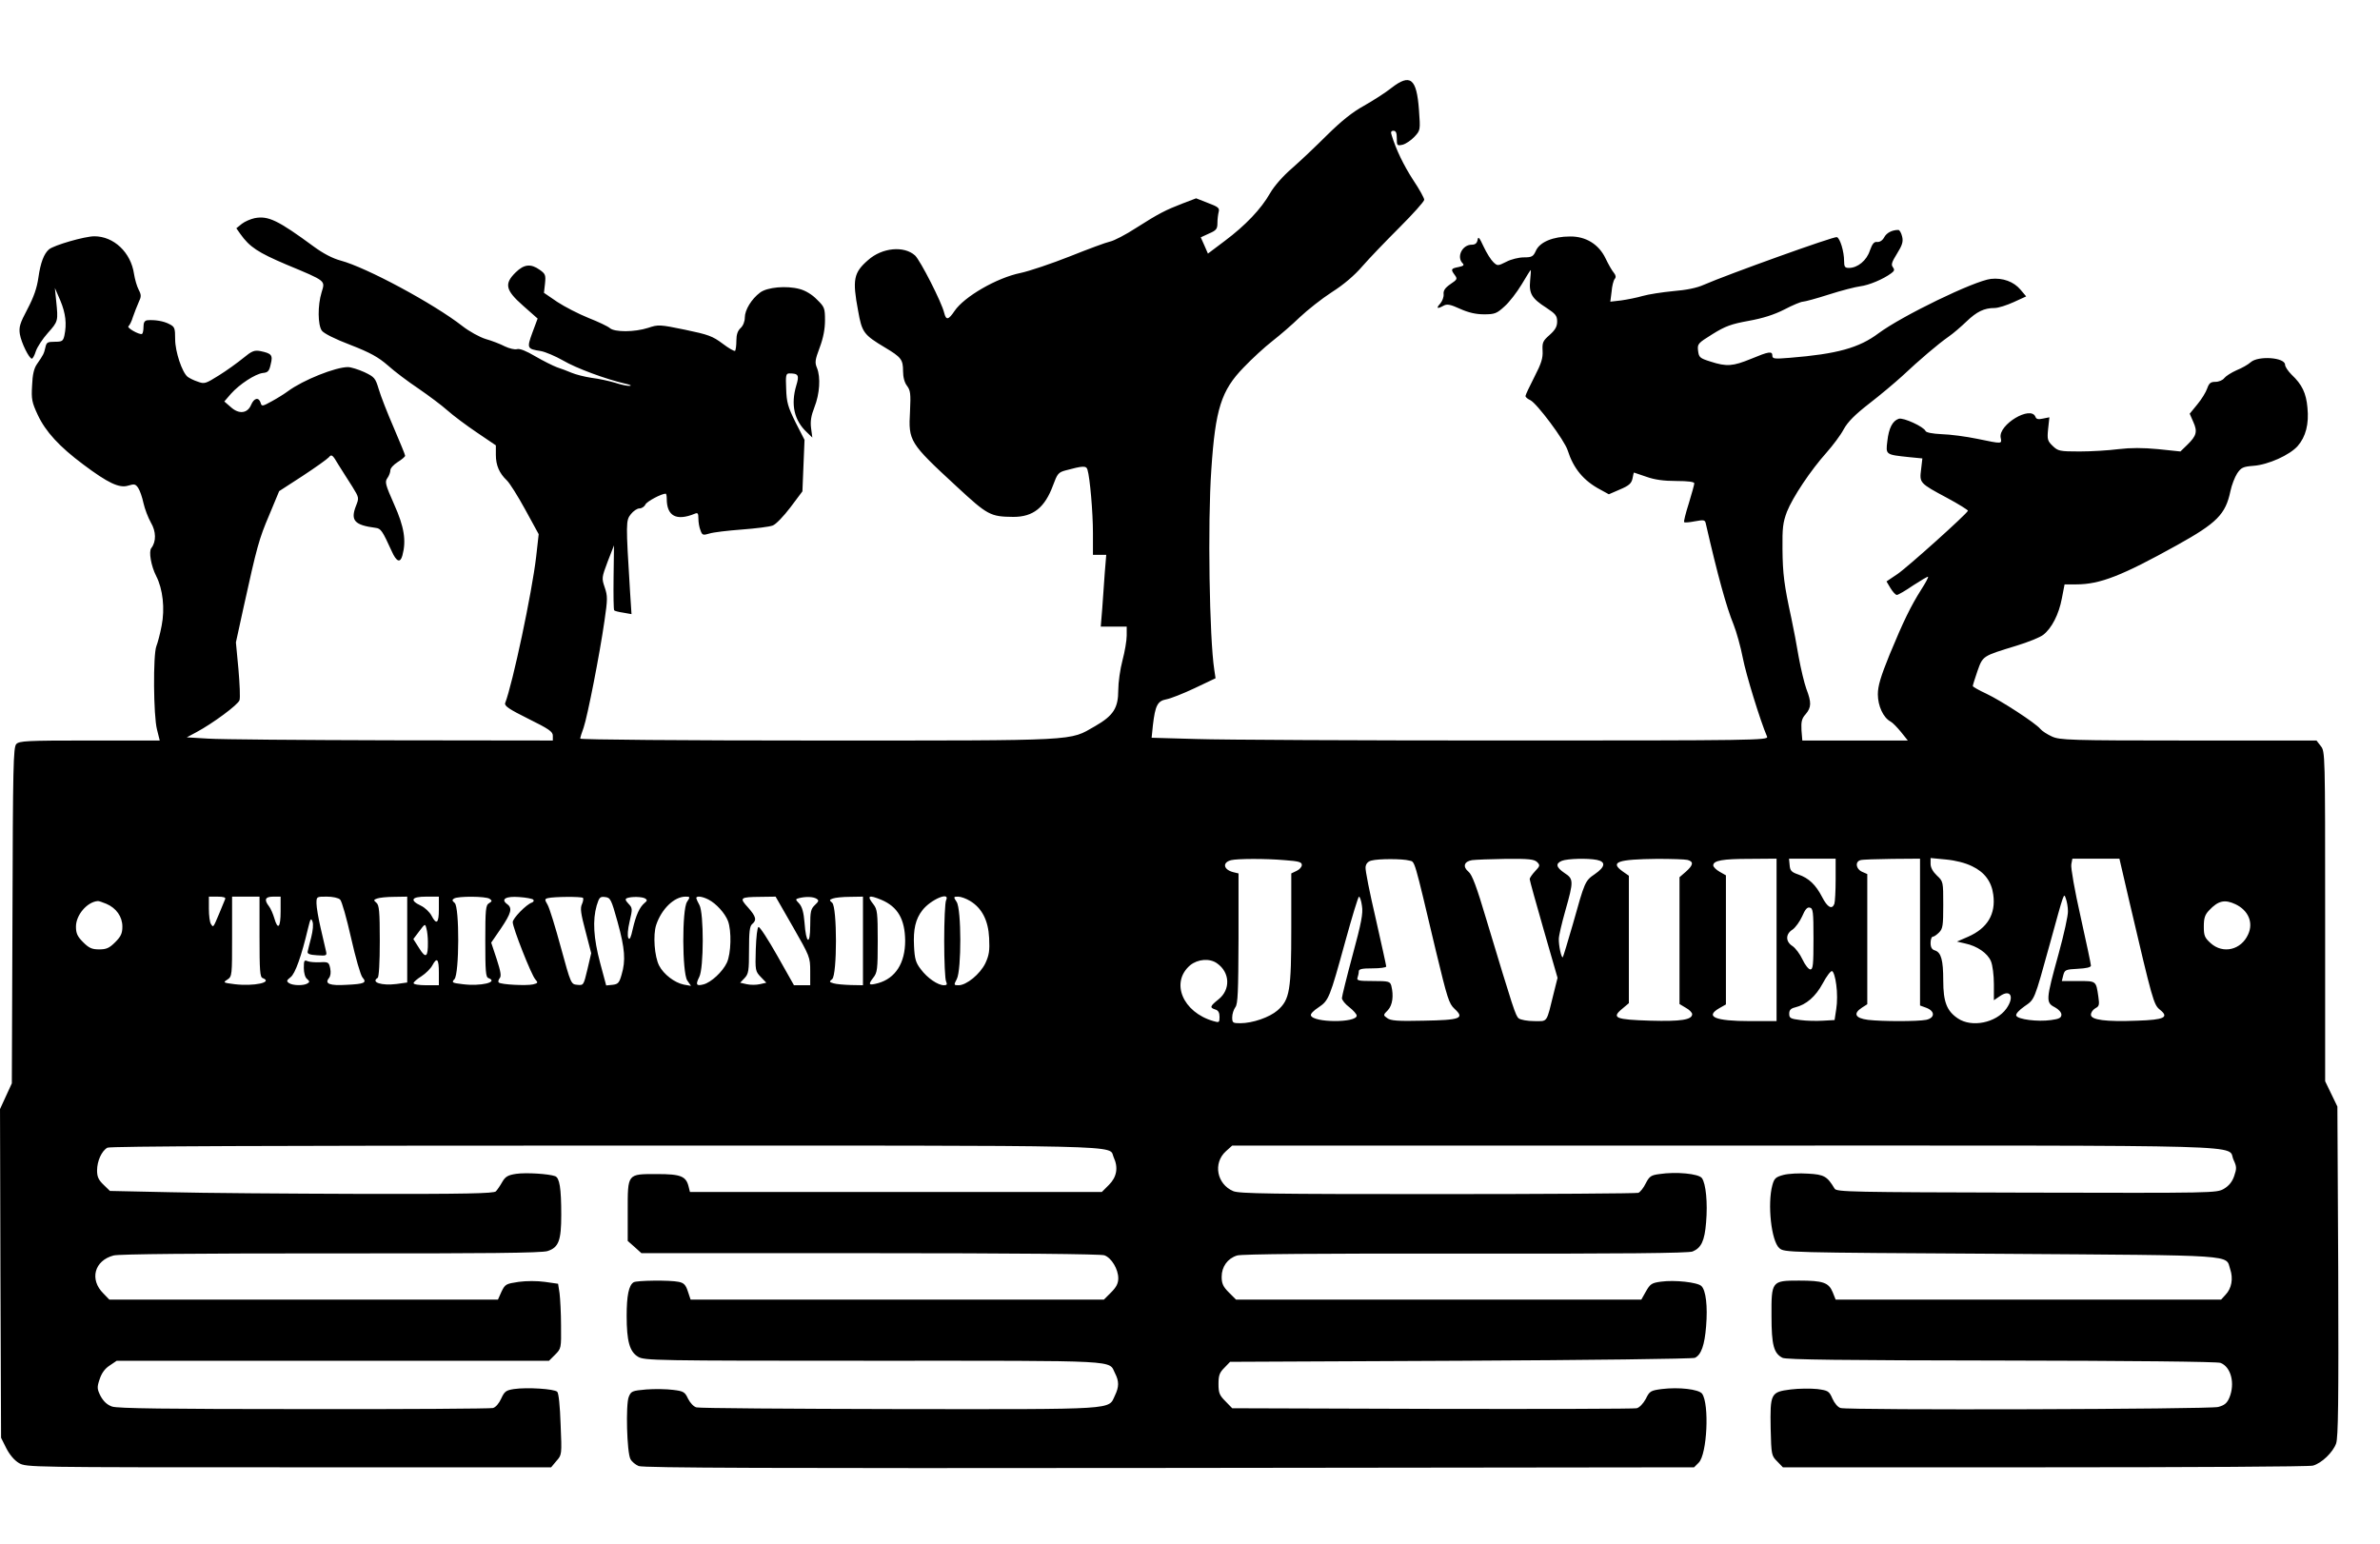 <?xml version="1.0" encoding="UTF-8" standalone="yes"?>
<svg version="1.0" xmlns="http://www.w3.org/2000/svg" width="846pt" height="549pt" viewBox="0 0 1128 732" preserveAspectRatio="xMidYMid meet">
  <g transform="translate(0,732) scale(0.1,-0.1)" fill="#000000" stroke="none">
    <path d="M6593 6902 c-26 -21 -84 -58 -128 -83 -56 -31 -107 -72 -175 -139
-52 -52 -127 -123 -167 -158 -42 -36 -84 -84 -103 -117 -43 -76 -118 -154
-214 -226 l-81 -61 -17 39 -17 38 39 18 c35 15 40 22 40 50 0 18 3 41 6 53 5
18 -3 24 -51 42 l-56 22 -63 -24 c-83 -32 -114 -48 -221 -116 -49 -32 -105
-61 -124 -65 -19 -4 -105 -36 -190 -70 -86 -34 -192 -70 -235 -79 -112 -23
-266 -112 -312 -180 -29 -43 -40 -45 -49 -9 -12 51 -113 248 -138 272 -52 47
-156 38 -223 -22 -68 -59 -75 -92 -47 -240 18 -103 27 -114 127 -174 77 -46
86 -57 86 -112 0 -29 7 -55 19 -70 16 -22 18 -37 14 -121 -8 -141 -3 -149 220
-355 148 -137 160 -144 270 -145 94 0 149 44 188 150 20 54 25 61 58 70 85 23
99 23 105 4 12 -39 26 -203 26 -301 l0 -103 31 0 32 0 -7 -85 c-3 -47 -9 -123
-12 -170 l-7 -85 62 0 61 0 0 -42 c0 -24 -9 -77 -20 -118 -11 -41 -20 -105
-20 -141 0 -85 -23 -121 -110 -171 -125 -71 -58 -68 -1312 -68 -637 0 -1128 4
-1128 9 0 5 7 28 16 52 18 52 76 346 99 507 15 102 15 117 1 158 -15 44 -14
47 14 122 l30 77 -2 -152 c-1 -84 0 -154 3 -156 2 -3 22 -8 43 -11 l39 -7 -7
108 c-20 325 -20 336 4 366 12 15 30 27 40 27 11 0 24 8 29 19 8 15 76 51 96
51 3 0 5 -11 5 -24 0 -82 45 -107 133 -71 14 6 17 2 17 -23 0 -17 4 -42 10
-56 8 -23 12 -24 42 -15 18 6 87 14 153 19 66 5 132 13 147 19 15 5 52 44 84
86 l57 76 5 122 5 122 -43 84 c-36 73 -42 94 -44 158 -3 64 -1 73 15 73 43 0
48 -8 33 -57 -27 -91 -10 -166 50 -222 l26 -25 -6 45 c-4 32 0 58 16 99 25 63
30 142 12 186 -11 26 -9 38 13 97 17 45 25 88 25 128 0 58 -2 64 -38 99 -23
24 -55 43 -82 50 -62 17 -154 9 -188 -17 -40 -30 -72 -82 -72 -118 0 -19 -8
-39 -20 -50 -14 -13 -20 -31 -20 -60 0 -23 -3 -44 -6 -48 -4 -3 -30 12 -59 34
-48 36 -68 43 -178 66 -121 25 -127 25 -175 9 -65 -21 -160 -21 -182 -1 -9 8
-55 30 -101 48 -47 19 -113 53 -148 76 l-63 43 5 44 c4 40 2 46 -25 65 -42 30
-74 27 -114 -12 -55 -54 -49 -84 35 -158 l69 -61 -25 -67 c-27 -74 -25 -77 40
-87 22 -4 69 -24 106 -45 61 -36 201 -88 296 -110 22 -5 31 -9 19 -10 -11 -1
-43 6 -70 15 -27 8 -76 19 -110 23 -34 5 -76 16 -95 24 -19 8 -50 20 -69 26
-19 7 -65 30 -103 52 -44 26 -74 38 -87 34 -10 -3 -36 3 -57 13 -21 11 -62 27
-91 35 -29 9 -78 36 -110 61 -137 107 -457 279 -578 311 -37 10 -82 33 -128
67 -170 125 -215 146 -279 134 -19 -4 -47 -16 -61 -27 l-26 -21 19 -27 c44
-62 84 -88 218 -145 192 -80 184 -75 167 -132 -19 -62 -18 -154 1 -181 9 -13
62 -40 136 -68 95 -37 132 -58 177 -97 31 -28 96 -77 144 -109 48 -33 110 -79
138 -104 28 -25 91 -72 140 -105 l90 -61 0 -45 c0 -49 16 -87 52 -121 13 -12
52 -74 87 -138 l64 -117 -12 -107 c-20 -171 -111 -600 -147 -694 -4 -13 19
-29 110 -74 97 -48 116 -61 116 -80 l0 -23 -767 1 c-423 1 -813 4 -868 8
l-100 6 45 24 c77 41 199 131 205 152 4 11 1 77 -5 147 l-12 127 36 165 c64
290 73 324 122 439 l47 113 111 72 c61 40 117 80 125 89 12 15 17 12 45 -36
18 -28 47 -75 66 -104 32 -52 32 -53 17 -91 -27 -69 -7 -91 93 -104 25 -3 32
-13 77 -112 22 -49 40 -56 50 -19 19 70 9 135 -39 242 -42 95 -45 107 -32 125
8 11 14 28 14 37 0 10 16 27 35 39 19 12 35 25 35 30 0 5 -25 65 -54 133 -30
69 -62 151 -71 182 -16 53 -20 58 -68 81 -29 13 -64 24 -78 24 -59 0 -212 -61
-284 -114 -16 -12 -51 -34 -77 -48 -45 -25 -48 -25 -53 -7 -9 28 -31 23 -45
-10 -17 -41 -58 -46 -97 -10 l-30 26 31 36 c41 46 115 94 151 99 25 2 31 9 38
42 11 43 4 51 -50 62 -28 5 -40 0 -80 -33 -27 -22 -78 -59 -115 -82 -64 -40
-69 -42 -101 -30 -19 6 -40 17 -48 23 -26 21 -59 119 -59 178 0 53 -2 59 -28
72 -26 14 -68 21 -104 18 -13 -2 -18 -11 -18 -31 0 -17 -3 -31 -7 -34 -13 -5
-75 30 -64 37 5 4 15 23 21 44 7 20 19 51 27 69 13 27 13 35 0 60 -8 15 -18
49 -22 75 -15 102 -96 178 -188 178 -45 0 -191 -42 -215 -62 -24 -21 -40 -63
-50 -133 -7 -50 -22 -93 -52 -150 -36 -68 -41 -85 -36 -119 7 -41 44 -116 57
-116 4 0 13 16 19 36 7 20 32 58 56 85 50 56 50 57 40 154 l-6 60 26 -60 c25
-60 31 -110 19 -166 -6 -26 -11 -29 -46 -29 -34 0 -39 -3 -44 -27 -7 -30 -9
-34 -40 -79 -14 -20 -21 -49 -23 -101 -4 -65 -1 -80 27 -140 37 -79 102 -150
216 -235 116 -87 170 -113 212 -100 30 9 35 8 48 -11 8 -12 19 -44 25 -72 6
-27 22 -69 35 -92 25 -42 26 -90 2 -121 -13 -16 -1 -85 23 -132 32 -62 42
-155 26 -236 -7 -38 -19 -82 -25 -97 -16 -41 -14 -330 3 -395 l13 -52 -332 0
c-303 0 -333 -2 -348 -17 -14 -16 -16 -104 -18 -813 l-3 -795 -28 -61 -28 -61
2 -779 3 -779 25 -50 c16 -31 38 -57 60 -70 35 -20 50 -20 1278 -20 l1244 0
25 30 c26 29 26 30 20 173 -3 87 -9 148 -16 155 -14 14 -144 22 -205 13 -38
-6 -45 -11 -61 -46 -10 -22 -26 -41 -39 -44 -11 -3 -415 -6 -896 -5 -651 0
-884 3 -909 12 -23 8 -40 24 -54 49 -17 34 -18 42 -5 80 9 28 24 50 47 65 l34
23 1024 0 1025 0 29 29 c29 29 29 31 28 138 0 59 -4 128 -7 153 l-7 45 -63 9
c-36 5 -88 5 -124 0 -60 -9 -64 -11 -81 -46 l-17 -38 -921 0 -921 0 -28 29
c-67 66 -43 156 48 180 23 7 399 10 1029 10 733 -1 1002 2 1028 11 53 17 65
50 65 172 0 127 -8 175 -29 183 -30 11 -138 18 -185 11 -39 -6 -51 -13 -66
-39 -10 -18 -24 -38 -30 -44 -8 -10 -148 -13 -638 -12 -345 1 -754 4 -909 8
l-282 6 -30 29 c-24 23 -31 38 -31 68 0 45 22 93 49 108 13 7 774 10 2361 10
2547 0 2381 4 2408 -55 23 -49 15 -94 -22 -131 l-34 -34 -976 0 -976 0 -6 24
c-12 51 -37 61 -150 61 -142 0 -139 4 -139 -176 l0 -141 33 -29 32 -29 1085 0
c680 0 1093 -4 1109 -10 34 -12 66 -66 66 -109 0 -24 -9 -42 -34 -67 l-34 -34
-979 0 -980 0 -13 39 c-10 31 -19 40 -43 45 -42 9 -200 7 -214 -2 -23 -14 -33
-64 -33 -159 0 -120 14 -170 54 -194 30 -18 76 -19 1116 -19 1194 0 1112 4
1145 -60 19 -37 19 -64 -1 -105 -32 -68 20 -65 -1021 -64 -516 1 -949 4 -962
8 -13 3 -30 21 -40 41 -15 32 -21 36 -71 42 -30 4 -87 5 -127 2 -67 -6 -72 -8
-83 -35 -15 -36 -9 -264 8 -295 6 -12 24 -27 39 -33 22 -9 635 -11 2516 -9
l2486 3 22 22 c40 40 51 278 16 327 -16 21 -110 32 -191 22 -53 -7 -58 -10
-76 -47 -12 -22 -30 -41 -43 -44 -12 -3 -448 -4 -969 -3 l-948 3 -32 33 c-28
28 -33 39 -33 82 0 41 5 54 28 77 l27 28 1093 5 c600 3 1100 9 1110 14 30 14
46 61 53 149 8 96 -1 170 -22 191 -18 18 -127 30 -192 21 -44 -6 -51 -11 -71
-46 l-22 -39 -961 0 -960 0 -34 34 c-27 27 -34 42 -34 74 0 48 28 87 73 101
21 7 387 10 1082 9 742 -1 1058 2 1077 10 41 17 57 50 64 138 8 93 -1 184 -20
210 -16 21 -123 31 -201 19 -40 -5 -48 -11 -65 -44 -10 -21 -26 -41 -35 -45
-9 -3 -437 -6 -951 -6 -791 0 -940 2 -969 14 -78 33 -97 133 -35 189 l30 27
2331 0 c2594 0 2380 6 2415 -68 15 -32 15 -41 3 -76 -9 -27 -25 -47 -49 -61
-35 -20 -44 -20 -935 -18 -832 2 -901 3 -910 19 -35 58 -49 67 -126 71 -41 3
-93 0 -116 -6 -37 -10 -44 -16 -53 -49 -24 -89 -5 -265 33 -298 24 -21 29 -21
1052 -27 1136 -8 1062 -3 1085 -73 15 -44 7 -91 -22 -121 l-21 -23 -914 0
-913 0 -14 35 c-19 46 -46 55 -160 55 -129 0 -131 -2 -130 -169 0 -137 11
-176 52 -197 17 -9 290 -12 1038 -13 605 -1 1024 -5 1038 -11 50 -19 70 -98
42 -165 -11 -26 -23 -36 -53 -44 -40 -11 -1748 -16 -1789 -5 -13 3 -29 22 -39
44 -16 37 -21 39 -72 46 -30 3 -87 3 -126 -2 -95 -12 -98 -19 -95 -186 3 -124
4 -128 31 -155 l27 -28 1243 0 c683 0 1254 3 1269 8 41 11 95 63 110 105 10
30 12 192 10 817 l-4 780 -29 60 -29 60 0 781 c0 775 0 782 -21 808 l-20 26
-607 0 c-565 0 -610 2 -647 19 -22 10 -47 26 -55 36 -23 28 -186 134 -256 167
-35 16 -64 33 -64 36 0 4 10 36 22 71 26 73 24 71 184 120 56 17 113 40 128
52 40 31 74 97 88 172 l13 67 55 0 c113 0 217 41 478 186 189 105 230 146 253
256 6 29 21 67 32 84 19 28 28 32 77 36 70 5 172 51 210 94 38 44 54 104 46
182 -6 68 -25 109 -75 156 -17 17 -31 38 -31 47 0 35 -127 44 -163 12 -12 -11
-42 -28 -67 -38 -25 -11 -51 -28 -58 -37 -7 -10 -26 -18 -42 -18 -23 0 -30 -6
-39 -31 -6 -18 -27 -52 -47 -76 l-36 -44 17 -39 c21 -46 15 -66 -28 -108 l-33
-32 -105 11 c-74 7 -130 7 -189 0 -47 -6 -129 -11 -184 -11 -94 0 -102 2 -127
26 -25 24 -27 31 -22 81 l6 55 -30 -6 c-23 -5 -32 -3 -36 8 -22 56 -176 -37
-165 -98 6 -31 10 -31 -111 -6 -53 11 -129 21 -169 22 -44 2 -73 8 -76 15 -8
20 -105 65 -127 58 -29 -10 -47 -43 -54 -106 -8 -65 -9 -64 105 -76 l61 -6 -6
-52 c-8 -64 -8 -65 123 -135 56 -30 100 -58 99 -61 -6 -16 -289 -270 -334
-300 l-52 -35 19 -32 c11 -18 24 -32 30 -32 6 0 41 20 77 45 37 24 69 43 71
41 2 -3 -12 -29 -32 -60 -50 -79 -85 -151 -150 -308 -43 -106 -56 -150 -56
-189 0 -55 26 -111 60 -129 10 -5 32 -28 50 -50 l32 -40 -250 0 -250 0 -4 49
c-2 40 1 55 20 76 27 32 28 55 3 120 -10 28 -26 95 -36 150 -9 55 -25 138 -35
185 -34 156 -41 210 -42 328 -1 100 2 125 21 176 28 70 112 196 188 281 30 34
67 83 81 110 20 36 53 69 121 122 52 40 122 99 156 130 82 77 170 152 220 187
22 15 60 48 85 72 49 47 84 64 133 64 18 0 58 13 91 28 l59 27 -27 32 c-32 38
-84 57 -140 51 -79 -9 -421 -175 -533 -258 -92 -69 -196 -98 -420 -116 -73 -6
-83 -5 -83 10 0 23 -17 20 -101 -15 -86 -35 -115 -38 -192 -13 -51 16 -55 20
-59 51 -4 33 -1 36 68 79 61 38 89 48 171 63 67 12 121 29 170 54 40 21 79 37
88 37 8 0 64 15 123 34 59 19 126 36 149 39 40 5 108 33 147 62 15 11 16 17 7
29 -9 11 -5 24 20 64 25 40 30 57 24 81 -4 17 -12 31 -18 31 -30 0 -56 -14
-67 -35 -8 -15 -21 -23 -33 -22 -15 2 -23 -8 -35 -41 -15 -47 -58 -82 -99 -82
-19 0 -23 5 -23 33 0 45 -19 107 -34 113 -13 5 -521 -178 -631 -226 -33 -15
-83 -25 -145 -30 -52 -5 -117 -15 -145 -23 -27 -8 -73 -17 -101 -21 l-52 -6 6
47 c2 27 9 54 15 61 7 8 5 18 -5 30 -8 9 -25 39 -38 66 -32 68 -94 106 -169
105 -80 0 -142 -26 -161 -66 -13 -29 -19 -33 -58 -33 -23 0 -61 -9 -83 -21
-40 -20 -42 -20 -61 -2 -11 10 -32 43 -46 73 -21 45 -26 51 -29 33 -3 -16 -11
-23 -28 -23 -45 0 -73 -58 -43 -88 9 -9 4 -13 -20 -18 -36 -7 -37 -11 -17 -38
13 -18 12 -21 -21 -43 -26 -18 -34 -31 -32 -48 1 -13 -6 -32 -16 -44 -21 -23
-15 -27 16 -10 16 9 32 6 78 -15 40 -18 75 -26 114 -26 50 0 60 4 96 37 23 20
59 67 82 105 22 37 41 68 43 68 1 0 0 -22 -3 -50 -6 -62 8 -85 77 -129 44 -29
51 -38 51 -65 0 -24 -9 -40 -36 -64 -32 -28 -35 -36 -33 -75 2 -35 -6 -60 -39
-124 -23 -45 -42 -85 -42 -90 0 -6 10 -14 23 -20 31 -15 162 -190 177 -238 27
-85 75 -144 155 -186 l40 -22 53 23 c43 18 54 29 59 51 3 16 6 29 7 29 1 0 27
-9 59 -20 39 -14 82 -20 142 -20 55 0 85 -4 85 -11 0 -6 -12 -49 -26 -95 -15
-47 -25 -87 -22 -89 3 -3 26 -1 51 4 44 8 48 7 52 -13 56 -244 97 -393 131
-476 14 -35 34 -107 44 -159 15 -78 83 -299 115 -373 7 -17 -56 -18 -1242 -18
-688 0 -1345 3 -1462 7 l-213 6 6 59 c11 94 22 115 63 123 19 3 80 27 135 53
l99 47 -6 40 c-23 148 -32 695 -14 950 19 286 47 374 153 483 39 41 100 97
136 125 36 28 94 78 130 113 36 34 104 88 152 119 57 36 108 80 145 123 32 37
111 119 176 184 64 64 117 123 117 131 0 8 -23 50 -52 93 -46 71 -82 146 -102
212 -6 16 -3 22 8 22 12 0 16 -10 16 -36 0 -34 1 -36 28 -30 15 4 40 21 55 37
29 31 29 32 22 128 -11 150 -41 174 -132 103z m-505 -3659 c68 -5 82 -9 82
-23 0 -9 -11 -22 -25 -28 l-25 -12 0 -258 c0 -297 -7 -340 -65 -391 -38 -33
-118 -61 -177 -61 -35 0 -38 2 -38 28 0 16 7 37 15 48 12 16 14 72 15 326 l0
308 -25 6 c-47 12 -53 46 -10 57 30 7 160 8 253 0z m591 -2 c28 -7 20 20 127
-431 54 -223 61 -247 88 -272 49 -45 28 -53 -147 -56 -123 -3 -156 0 -172 12
-20 14 -20 15 3 38 22 24 28 68 16 116 -6 20 -12 22 -86 22 -69 0 -79 2 -74
16 3 9 6 22 6 30 0 11 16 14 65 14 36 0 65 4 65 9 0 5 -23 108 -50 228 -28
120 -50 229 -48 243 2 16 11 27 28 31 32 9 148 9 179 0z m606 -7 c15 -15 14
-19 -9 -43 -14 -15 -26 -32 -26 -38 0 -6 30 -114 66 -239 l66 -229 -17 -68
c-37 -150 -28 -137 -94 -137 -31 0 -64 6 -73 13 -15 12 -25 43 -152 464 -48
162 -69 217 -86 231 -29 24 -21 49 17 55 15 2 87 5 160 6 110 1 134 -2 148
-15z m284 10 c43 -9 39 -33 -10 -67 -47 -32 -48 -36 -104 -236 -24 -84 -46
-155 -48 -158 -7 -6 -20 56 -19 87 0 14 14 74 31 134 40 140 39 150 -4 178
-40 27 -44 45 -12 58 26 10 121 13 166 4z m429 0 c30 -8 28 -24 -8 -56 l-30
-26 0 -301 0 -300 30 -18 c17 -9 30 -23 30 -30 0 -27 -54 -35 -198 -31 -165 5
-186 13 -134 56 l32 27 0 302 0 302 -30 21 c-61 44 -24 57 165 59 66 0 130 -2
143 -5z m422 -379 l0 -385 -124 0 c-168 0 -218 21 -146 62 l30 17 0 306 0 306
-30 17 c-16 9 -30 23 -30 30 0 23 43 31 173 31 l127 1 0 -385z m280 286 c0
-55 -3 -106 -6 -115 -11 -29 -33 -17 -58 32 -30 58 -63 90 -113 107 -32 11
-39 18 -41 44 l-3 31 110 0 111 0 0 -99z m400 -249 l0 -348 30 -11 c42 -16 41
-48 -1 -57 -41 -8 -209 -8 -276 0 -61 8 -71 30 -28 58 l25 16 0 309 0 308 -25
11 c-29 13 -34 48 -7 55 9 3 77 5 150 6 l132 1 0 -348z m247 312 c59 -28 92
-73 100 -134 13 -93 -28 -160 -119 -200 l-53 -23 39 -9 c57 -12 106 -46 122
-84 8 -19 14 -67 14 -109 l0 -76 28 19 c51 36 71 -3 31 -59 -48 -67 -164 -91
-230 -46 -52 35 -69 78 -69 179 0 98 -10 133 -39 143 -15 4 -21 15 -21 36 0
16 5 29 10 29 6 0 19 9 30 20 18 18 20 33 20 131 0 110 0 111 -30 139 -19 18
-30 38 -30 55 l0 28 73 -7 c44 -4 92 -16 124 -32z m746 -171 c109 -465 114
-485 144 -509 45 -36 21 -48 -108 -52 -150 -6 -219 4 -219 28 0 11 9 24 21 31
18 9 20 16 14 56 -11 74 -9 73 -95 73 l-78 0 7 28 c7 25 11 27 69 30 40 2 62
7 62 15 0 7 -22 111 -49 232 -28 124 -47 232 -44 248 l5 27 112 0 111 0 48
-207z m-292 -42 c1 -20 -19 -110 -44 -201 -61 -221 -62 -232 -17 -255 17 -9
30 -24 30 -34 0 -15 -10 -21 -49 -26 -64 -9 -158 3 -165 21 -3 8 12 25 39 44
49 34 45 24 120 295 70 254 66 243 76 216 5 -13 10 -40 10 -60z m-8734 57 c-3
-7 -16 -38 -28 -68 -29 -69 -28 -67 -39 -50 -6 8 -10 41 -10 73 l0 57 41 0
c29 0 40 -4 36 -12z m163 -178 c0 -160 2 -192 15 -196 52 -20 -42 -40 -133
-29 -55 7 -56 8 -34 22 22 15 22 20 22 204 l0 189 65 0 65 0 0 -190z m100 120
c0 -77 -13 -91 -30 -32 -6 20 -17 46 -25 56 -25 32 -18 46 20 46 l35 0 0 -70z
m282 56 c8 -7 31 -89 52 -182 21 -93 45 -177 54 -187 22 -25 10 -31 -75 -35
-80 -5 -106 5 -84 32 8 10 10 27 6 46 -6 29 -9 31 -48 29 -23 -1 -50 1 -59 5
-16 7 -18 3 -18 -32 0 -23 6 -45 15 -52 13 -11 13 -15 3 -21 -18 -12 -70 -11
-88 1 -13 9 -12 13 7 28 22 16 52 101 83 232 11 45 14 51 21 32 5 -13 2 -43
-6 -75 -8 -29 -15 -60 -17 -68 -2 -10 10 -15 45 -17 45 -3 47 -2 42 20 -3 13
-14 61 -25 108 -11 47 -20 100 -20 118 0 32 0 32 49 32 28 0 55 -6 63 -14z
m318 -190 l0 -203 -50 -7 c-71 -9 -124 8 -90 29 6 4 10 73 10 174 0 142 -3
171 -16 182 -14 12 -14 14 3 20 10 4 46 8 81 8 l62 1 0 -204z m150 144 c0 -66
-11 -76 -35 -30 -9 17 -31 38 -50 47 -55 26 -45 43 25 43 l60 0 0 -60z m240
50 c13 -9 13 -12 -2 -21 -16 -9 -18 -29 -18 -180 0 -142 2 -171 15 -175 50
-19 -36 -40 -122 -29 -51 6 -54 8 -39 24 23 26 24 342 1 361 -13 11 -13 15 -3
21 18 12 150 11 168 -1z m207 -4 c5 -5 2 -11 -6 -14 -27 -9 -91 -75 -91 -93 0
-26 88 -250 107 -271 14 -16 13 -18 -11 -24 -31 -7 -152 -1 -162 9 -4 3 -2 13
4 20 9 10 5 32 -14 91 l-26 78 46 67 c49 73 56 97 29 116 -31 23 -5 38 58 33
32 -2 62 -8 66 -12z m236 8 c3 -3 1 -17 -5 -30 -9 -19 -5 -45 17 -128 l27
-104 -18 -77 c-18 -75 -18 -76 -48 -73 -30 3 -30 3 -78 178 -26 96 -54 187
-63 202 -14 24 -14 27 2 31 27 7 159 8 166 1z m164 -114 c35 -127 39 -183 19
-250 -11 -39 -17 -45 -43 -48 l-30 -3 -29 108 c-31 117 -36 201 -16 271 12 39
16 43 40 40 25 -3 29 -10 59 -118z m131 111 c10 -6 10 -11 -3 -21 -24 -20 -41
-58 -56 -123 -9 -42 -15 -54 -21 -43 -5 9 -3 41 6 78 14 60 14 64 -5 84 -16
17 -17 23 -7 27 21 8 72 7 86 -2z m198 -16 c-24 -37 -23 -334 1 -372 l18 -26
-34 6 c-44 9 -96 49 -117 90 -22 42 -30 145 -14 193 25 75 85 134 139 134 22
0 23 -1 7 -25z m102 11 c37 -19 78 -65 92 -101 18 -47 15 -155 -5 -198 -20
-43 -75 -94 -111 -103 -34 -9 -38 -1 -20 35 22 41 22 304 1 341 -8 14 -14 28
-15 33 0 12 29 8 58 -7z m400 -129 c80 -140 82 -144 82 -210 l0 -67 -38 0 -39
0 -79 140 c-43 76 -83 138 -89 136 -6 -1 -11 -48 -13 -106 -3 -100 -2 -104 24
-131 l26 -27 -31 -7 c-17 -4 -45 -4 -62 0 l-31 7 21 22 c19 20 21 35 21 133 0
86 3 113 15 123 23 19 18 36 -20 79 -42 46 -38 49 60 50 l71 1 82 -143z m112
133 c12 -8 11 -12 -8 -30 -19 -18 -22 -31 -22 -97 0 -97 -20 -87 -27 14 -4 48
-11 74 -25 90 -19 20 -19 21 -1 26 32 8 67 7 83 -3z m220 -200 l0 -210 -57 1
c-32 1 -69 4 -82 8 -21 6 -22 8 -7 20 24 20 24 342 0 362 -14 12 -14 14 3 20
10 4 46 8 81 8 l62 1 0 -210z m87 195 c78 -33 112 -92 113 -194 0 -106 -46
-178 -128 -201 -45 -12 -49 -8 -23 26 19 24 21 39 21 174 0 132 -2 150 -20
173 -33 42 -24 47 37 22z m307 -2 c-5 -10 -9 -97 -9 -193 0 -96 4 -183 9 -192
6 -14 4 -18 -10 -18 -29 0 -79 34 -110 76 -24 31 -29 49 -32 110 -4 79 7 128
40 170 40 51 133 90 112 47z m113 -3 c57 -34 87 -93 91 -176 3 -60 0 -81 -18
-120 -25 -51 -89 -104 -127 -104 -23 0 -23 1 -8 30 22 43 22 330 -1 365 -16
24 -15 25 7 25 13 0 38 -9 56 -20z m1858 -24 c6 -35 -3 -81 -44 -232 -28 -104
-51 -197 -51 -205 0 -9 16 -29 35 -43 19 -15 35 -33 35 -40 0 -35 -206 -34
-217 1 -3 7 14 24 36 38 49 33 53 44 127 313 32 116 61 212 65 212 4 0 11 -20
14 -44z m-5951 10 c47 -20 76 -61 76 -108 0 -32 -7 -47 -34 -74 -28 -28 -42
-34 -76 -34 -34 0 -48 6 -76 34 -27 27 -34 42 -34 74 0 55 53 117 103 121 4 1
22 -5 41 -13z m10091 -2 c61 -29 86 -87 60 -143 -33 -74 -119 -94 -177 -42
-29 26 -33 36 -33 79 0 40 5 56 25 77 43 46 74 53 125 29z m-2000 -164 c0
-122 -2 -145 -15 -145 -8 0 -25 21 -37 47 -12 26 -34 55 -48 64 -33 21 -33 57
1 78 14 10 34 38 45 62 14 33 24 45 36 42 16 -3 18 -18 18 -148z m-6567 -15
c1 -73 -10 -80 -41 -30 l-28 44 28 37 c27 36 28 37 34 13 4 -13 7 -42 7 -64z
m52 -145 l0 -60 -60 0 c-33 0 -60 4 -60 10 0 5 17 20 38 33 20 13 43 36 51 51
22 41 31 31 31 -34z m3688 44 c62 -43 65 -125 7 -171 -40 -32 -43 -39 -15 -48
14 -4 20 -15 20 -35 0 -27 -2 -28 -29 -20 -146 42 -205 184 -110 265 36 29 92
34 127 9z m2935 -102 c5 -34 5 -85 0 -114 l-8 -53 -55 -3 c-30 -2 -79 -1 -107
3 -47 6 -53 9 -53 30 0 17 7 25 28 30 53 13 97 51 131 114 18 34 38 60 44 58
7 -2 16 -31 20 -65z"/>
  </g>
</svg>